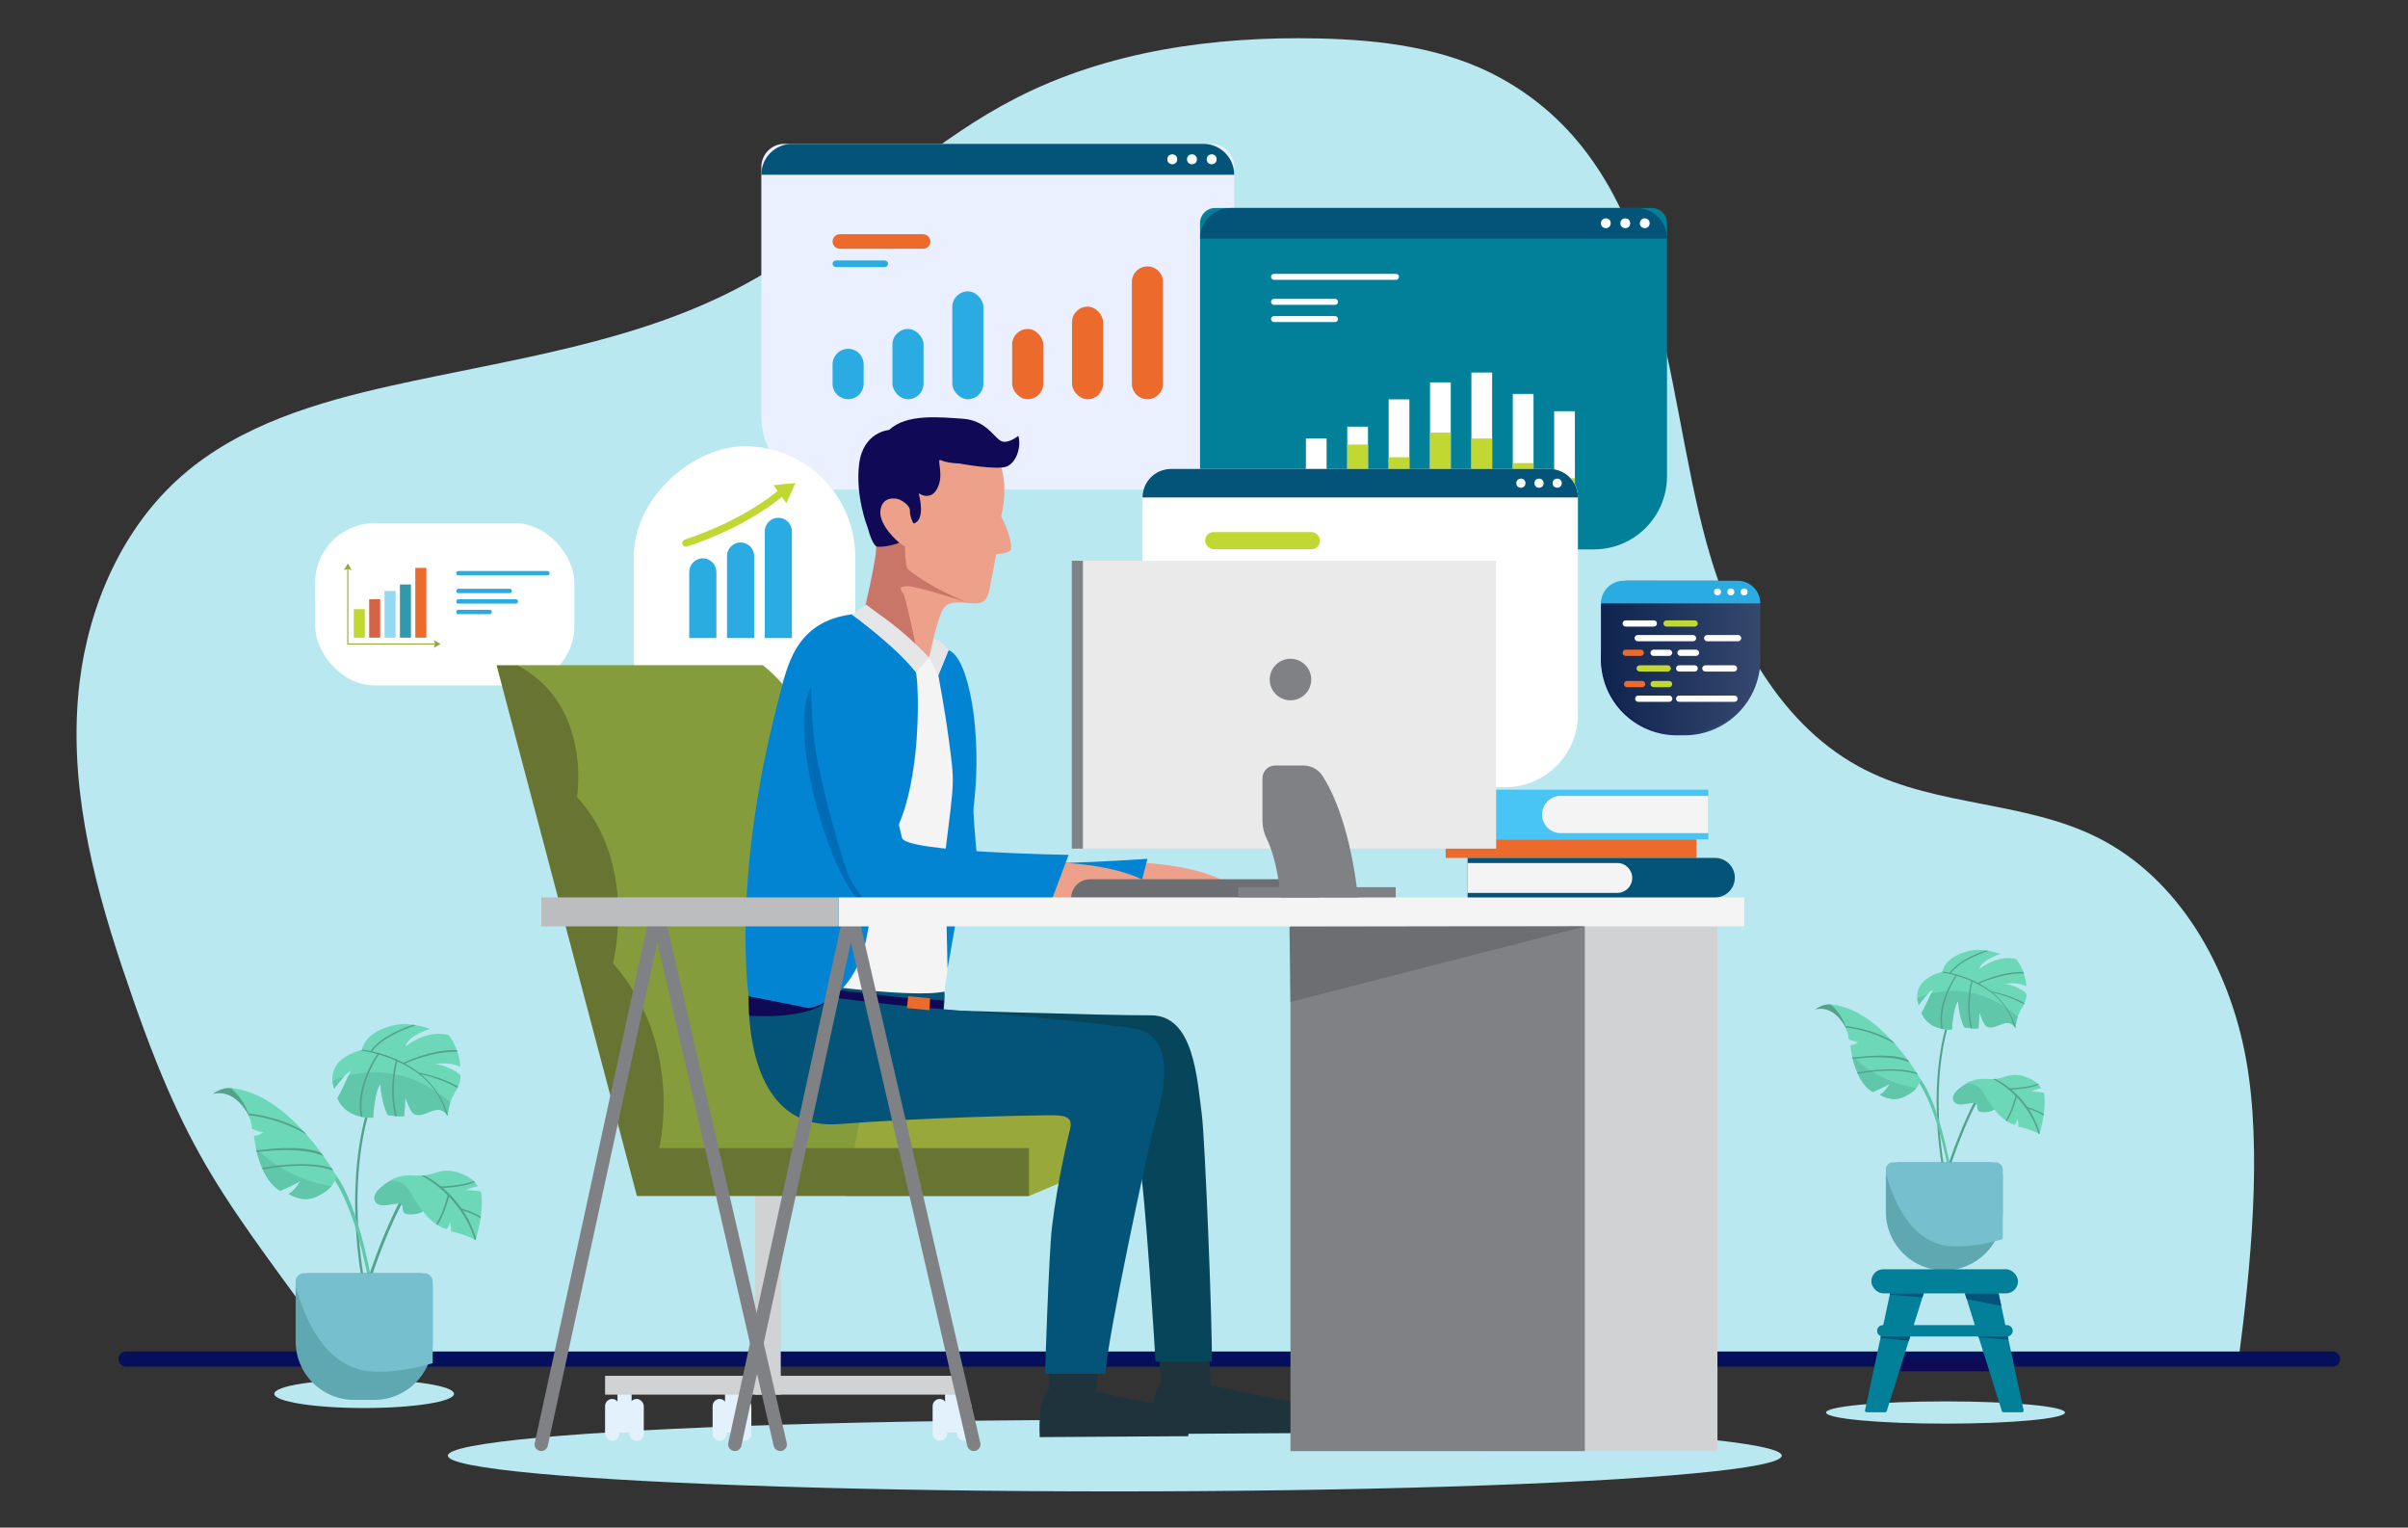 <svg xmlns="http://www.w3.org/2000/svg" xmlns:xlink="http://www.w3.org/1999/xlink" id="Layer_1" data-name="Layer 1" viewBox="0 0 1261.093 799.841"><rect x="0" y="0" width="1261.093" height="799.841" fill="#333333" stroke="none"/><defs><style>      .cls-1 {        fill: none;      }      .cls-2 {        fill: #99a83a;      }      .cls-3 {        fill: #687532;      }      .cls-4 {        fill: #92d9f4;      }      .cls-5 {        fill: #028099;      }      .cls-6 {        fill: #5fa8b2;      }      .cls-7 {        fill: #49c5f5;      }      .cls-8 {        fill: #b7ebff;      }      .cls-9 {        fill: #eaeaea;      }      .cls-10 {        fill: #6cd8b7;      }      .cls-11 {        fill: url(#linear-gradient-2);      }      .cls-12 {        fill: #100a56;      }      .cls-13 {        fill: #52a38a;      }      .cls-14 {        fill: #f4f4f4;      }      .cls-15 {        fill: #035478;      }      .cls-16 {        fill: #6d6e71;      }      .cls-17 {        fill: #1f333d;      }      .cls-18 {        fill: #3299ad;      }      .cls-19 {        fill: #006cb5;      }      .cls-20 {        fill: #ec6b2c;      }      .cls-21 {        fill: url(#linear-gradient);      }      .cls-22 {        fill: #bbbdbf;      }      .cls-23 {        fill: #808184;      }      .cls-24 {        fill: #07455b;      }      .cls-25 {        fill: #849c3c;      }      .cls-26 {        fill: #fff;      }      .cls-27 {        fill: #76bfce;      }      .cls-28 {        fill: #feaf54;      }      .cls-29 {        fill: #0d104f;        opacity: .1;      }      .cls-30 {        fill: #c97567;      }      .cls-31 {        fill: #eda18a;      }      .cls-32 {        fill: #d46445;      }      .cls-33 {        fill: #d0d2d3;      }      .cls-34 {        fill: #2aace2;      }      .cls-35 {        fill: #0284d3;      }      .cls-36 {        fill: #e5e6e7;      }      .cls-37 {        fill: #c1d832;      }      .cls-38 {        fill: #b9e8f1;      }      .cls-39 {        fill: #61c7aa;      }      .cls-40 {        fill: #050f5b;      }      .cls-41 {        clip-path: url(#clippath);      }      .cls-42 {        fill: #eaf0ff;      }      .cls-43 {        fill: #e3f1fc;      }    </style><clipPath id="clippath"><rect class="cls-1" x="40.078" y="20.014" width="1140.425" height="692.384"></rect></clipPath><linearGradient id="linear-gradient" x1="838.429" y1="345.221" x2="921.893" y2="345.221" gradientUnits="userSpaceOnUse"><stop offset="0" stop-color="#0d104f"></stop><stop offset=".72" stop-color="#2b4673"></stop></linearGradient><linearGradient id="linear-gradient-2" x1="838.429" y1="343.856" x2="921.893" y2="343.856" gradientUnits="userSpaceOnUse"><stop offset="0" stop-color="#0d234f"></stop><stop offset="1" stop-color="#36486d"></stop></linearGradient></defs><g class="cls-41"><path class="cls-38" d="M475.184,88.656c18.083-13.742,36.56-26.839,56.728-37.194,48.332-24.82,103.925-32.496,158.246-31.335,32.944.701,66.792,4.81,95.666,20.687,87.134,47.918,84.86,160.111,108.018,243.879,13.29,48.067,38.955,96.457,83.578,118.719,37.542,18.728,82.922,16.221,120.524,34.826,43.432,21.492,69.655,68.533,78.319,116.212,8.665,47.677,2.365,109.901-3.952,157.948H179.266c-63.391-87.895-81.064-103.388-115.375-206.181-15.985-47.893-28.387-98.354-22.185-149.154,4.993-40.9,22.725-81.17,53.821-108.204,30.373-26.406,70.534-38.266,109.821-47.005,62.895-13.989,128.479-22.324,185.071-53.128,30.423-16.563,57.136-39.071,84.765-60.068"></path></g><path class="cls-40" d="M66.021,707.624h1155.591c2.196,0,3.977,1.781,3.977,3.977h0c0,2.196-1.781,3.977-3.977,3.977H66.021c-2.196,0-3.977-1.781-3.977-3.977h0c0-2.196,1.781-3.977,3.977-3.977Z"></path><ellipse class="cls-38" cx="190.719" cy="729.792" rx="47.061" ry="7.432"></ellipse><g><g><path class="cls-13" d="M191.335,680.516c-6.552-32.124-5.895-57.473-4.19-73.081,1.85-16.939,5.309-26.418,5.343-26.512l1.159.429c-.034.093-3.449,9.467-5.28,26.273-1.689,15.511-2.336,40.705,4.179,72.644l-1.21.247Z"></path><g><path class="cls-10" d="M235.014,541.967s-9.967-3.673-22.711,5.923c0,0,.289-4.841,12.794-9.19,0,0-4.882-1.958-12.064-2.492-7.182-.534-21.964,3.961-23.45,13.548,0,0-19.971,3.833-14.594,20.328,0,0,5.428-7.544,8.764-9.595,0,0-4.926,11.084-7.034,14.383,0,0,3.097,10.722,18.684,10.334,0,0,.655-13.769,3.794-17.441,0,0,.56,9.609,3.851,16.032,0,0,5.594,1.108,8.646.555,0,0,.593-8.165.527-9.959,0,0,2.601,7.603,4.371,8.739,1.77,1.137,4.336.717,7.459-.581,3.123-1.298,7.222-3.117,10.375,1.58,0,0,.467-6.766,3.218-10.974,2.751-4.208,3.916-8.774,3.457-10.045-.46-1.272-8.049-5.888-13.28-5.859,0,0,6.914-1.821,13.195,1.322,0,0,.184-8.355-6.001-16.608Z"></path><g><path class="cls-39" d="M182.585,563.075c-1.59,3.483-4.405,9.51-5.867,11.797,0,0,3.097,10.722,18.684,10.334,0,0,.655-13.769,3.794-17.441,0,0,.56,9.609,3.851,16.032,0,0,5.594,1.108,8.646.555,0,0,.593-8.165.527-9.959,0,0,2.601,7.603,4.371,8.739,1.77,1.137,4.336.717,7.459-.581,3.123-1.298,7.222-3.117,10.375,1.58,0,0,.241-3.479,1.391-6.999-20.78-17.931-41.163-17.061-53.232-14.058Z"></path><path class="cls-39" d="M180.131,563.745c-2.514.747-4.549,1.543-6.009,2.183.106,1.288.382,2.67.867,4.157,0,0,2.496-3.467,5.143-6.34Z"></path></g><g><path class="cls-13" d="M234.464,583.696l-.039.435-.96-1.208c-4.387-15.445-15.983-22.818-25.049-27.068-9.846-4.614-19.665-5.875-19.754-5.884l.92-.216.037-.223c.09.009,9.231.993,19.196,5.657,9.206,4.309,21.193,12.817,25.65,28.506Z"></path><path class="cls-13" d="M194.579,550.845l-.711-.296c.199-.339,4.96-8.325,22.484-13.981l1.488.236c-8.97,2.898-15.663,6.861-18.726,9.332-3.313,2.674-4.525,4.689-4.537,4.709Z"></path><path class="cls-13" d="M239.596,550.71c-13.212-.527-28.014,6.377-28.151,6.448l-.357-.626c.139-.072,14.729-7.242,28.188-6.705l.32.884Z"></path><path class="cls-13" d="M239.567,569.65c-8.606-5.105-19.492-7.256-19.603-7.274l-.668-.776c.113.018,11.857,2.132,20.591,7.313l-.32.737Z"></path><path class="cls-13" d="M207.834,584.436l-.87-.077c-3.741-14.627.31-28.978.352-29.12l.785.125c-.041.141-3.962,14.622-.266,29.073Z"></path><path class="cls-13" d="M189.865,584.83l-.929-.181c-3.269-16.283,8.853-32.978,8.975-33.141l.662.369c-.12.161-11.917,16.97-8.708,32.953Z"></path></g></g></g><g><path class="cls-39" d="M196.819,693.446c-2.491-18.248-7.144-44.005-15.16-63.087-4.795-11.414-7.915-14.324-7.953-14.36l1.507-1.434c.628.586,14.324,14.707,23.059,78.682l-1.453.199Z"></path><g><path class="cls-13" d="M131.7,587.214s-6.448-17.659-20.309-14.445c0,0,4.832-3.619,9.382-3.045,9.567,1.207,17.749,19.159,17.749,19.159l-6.822-1.669Z"></path><path class="cls-10" d="M120.772,569.724s9.49,6.715,11.304,21.365c0,0,3.814,1.749,5.787,1.715,0,0-1.712,1.585-4.828,2.012,0,0,1.956,22.005,13.75,28.688,0,0,7.296-3.027,10.455-5.155,0,0-2.742,5.249-6.123,6.717,0,0,6.969,4.806,14.142,1.7,7.173-3.106,10.235-7.112,10.879-11.11,0,0-24.409-43.622-55.367-45.932Z"></path><path class="cls-39" d="M146.786,623.504s7.296-3.027,10.455-5.155c0,0-2.742,5.249-6.123,6.717,0,0,6.969,4.806,14.142,1.7,3.908-1.692,6.588-3.652,8.329-5.732-20.669-3.521-33.281-13.511-39.566-20.06,1.478,7.027,4.976,18.117,12.763,22.53Z"></path><path class="cls-13" d="M160.599,594.16c-.085-.068-11.925-8.046-30.233-10.269l-.338-.962c18.62,2.261,28.574,9.116,28.929,9.401l1.641,1.83Z"></path><path class="cls-13" d="M169.429,605.323c-.083-.051-10.284-5.407-34.882-2.059l-.214-.89c25.051-3.411,33.552,1.081,33.901,1.299l.331.452.344.474.52.724Z"></path><path class="cls-13" d="M174.5,612.916c-.1-.05-10.598-5.039-35.071-.907-.222.037-1.574.304-1.798.342l-.385-.874c25.359-4.422,36.032-.045,36.453.166l.8,1.272Z"></path></g></g><g><path class="cls-13" d="M188.989,687.581l-1.421-.367c9.016-34.91,22.019-58.623,22.15-58.858l1.284.71c-.129.234-13.047,23.796-22.013,58.514Z"></path><g><path class="cls-39" d="M205.903,617.295s-6.072,3.152-8.672,6.695c-2.6,3.543-.812,6.601,2.409,7.085,3.22.485,9.336-1.739,10.574-.527,1.237,1.211-.097,4.649,2.818,5.155,2.915.506,7.33-.123,9.403-2.14,2.073-2.016-2.291-10.945-4.873-13.375-2.582-2.431-8.621-4.024-11.658-2.893Z"></path><path class="cls-10" d="M204.019,618.427s6.421-1.932,10.799,5.711c4.378,7.643,10.23,16.797,19.159,19.492,0,0,1.506-2.071,1.706-3.86,0,0,.785,3.237.4,4.945,0,0,8.447,1.779,12.948,4.629,0,0,4.699-14.031,2.894-25.463,0,0-5.454-1.003-8.133-.623,0,0,4.56-2.129,6.394-2.101,0,0-1.526-3.567-7.149-6.052-5.623-2.485-9.571-2.744-14.362-1.264-4.79,1.48-6.741,1.869-10.93,1.66-4.188-.209-8.974-.369-13.727,2.926Z"></path><g><path class="cls-13" d="M248.616,649.09c-7.406-23.765-27.748-33.448-27.962-33.56l1.458-.107c.216.114,19.714,8.859,27.222,32.952l-.303.968-.416-.254Z"></path><path class="cls-13" d="M229.128,641.397l-.713-.466c3.768-5.749,6.065-15.279,6.086-15.367l.745.741c-.022.09-2.264,9.213-6.118,15.093Z"></path><path class="cls-13" d="M230.552,622.052l-.594-.837c.115-.001,11.508-.109,18.068-2.865l.64.653c-6.71,2.819-17.638,3.046-18.113,3.049Z"></path><path class="cls-13" d="M241.218,633.51l-.58-1.033c.055.01,5.997,1.356,11.153,4.573l-.12.84c-5.027-3.136-10.399-4.37-10.453-4.38Z"></path></g></g></g></g><g><g><g><path class="cls-13" d="M1018.777,620.421c-5.589-27.4-5.028-49.021-3.574-62.335,1.578-14.448,4.528-22.533,4.558-22.613l.988.366c-.029.079-2.942,8.075-4.503,22.41-1.441,13.23-1.992,34.72,3.564,61.962l-1.032.211Z"></path><g><path class="cls-10" d="M1056.033,502.246s-8.501-3.133-19.372,5.052c0,0,.247-4.129,10.912-7.839,0,0-4.164-1.67-10.29-2.125-6.126-.456-18.734,3.378-20.002,11.556,0,0-17.035,3.269-12.448,17.339,0,0,4.63-6.434,7.476-8.184,0,0-4.202,9.454-6,12.268,0,0,2.642,9.145,15.936,8.815,0,0,.559-11.745,3.236-14.876,0,0,.477,8.196,3.285,13.674,0,0,4.771.945,7.375.474,0,0,.506-6.964.45-8.495,0,0,2.219,6.485,3.728,7.454,1.51.97,3.699.611,6.362-.495,2.664-1.107,6.16-2.659,8.85,1.347,0,0,.399-5.771,2.745-9.36,2.346-3.589,3.34-7.483,2.948-8.568-.392-1.085-6.865-5.022-11.327-4.997,0,0,5.897-1.554,11.254,1.128,0,0,.157-7.127-5.119-14.166Z"></path><g><path class="cls-39" d="M1011.314,520.25c-1.356,2.971-3.757,8.111-5.004,10.062,0,0,2.642,9.145,15.936,8.815,0,0,.559-11.745,3.236-14.876,0,0,.477,8.196,3.285,13.674,0,0,4.771.945,7.375.474,0,0,.506-6.964.45-8.495,0,0,2.219,6.485,3.728,7.454,1.51.97,3.699.611,6.362-.495,2.664-1.107,6.16-2.659,8.85,1.347,0,0,.205-2.967,1.186-5.969-17.724-15.294-35.11-14.553-45.404-11.99Z"></path><path class="cls-39" d="M1009.22,520.821c-2.144.637-3.88,1.316-5.126,1.862.09,1.098.326,2.277.739,3.546,0,0,2.129-2.957,4.386-5.407Z"></path></g><g><path class="cls-13" d="M1055.564,537.839l-.033.371-.819-1.03c-3.742-13.174-13.632-19.463-21.366-23.087-8.398-3.936-16.773-5.011-16.849-5.019l.785-.184.032-.19c.077.008,7.874.847,16.373,4.825,7.852,3.676,18.077,10.932,21.878,24.315Z"></path><path class="cls-13" d="M1021.544,509.818l-.606-.252c.17-.289,4.23-7.101,19.178-11.925l1.27.201c-7.651,2.472-13.36,5.852-15.972,7.96-2.826,2.28-3.859,4-3.869,4.017Z"></path><path class="cls-13" d="M1059.942,509.703c-11.269-.449-23.895,5.439-24.012,5.5l-.304-.534c.119-.061,12.563-6.177,24.043-5.719l.273.754Z"></path><path class="cls-13" d="M1059.917,525.858c-7.341-4.355-16.626-6.189-16.721-6.204l-.569-.662c.096.016,10.113,1.819,17.563,6.238l-.273.628Z"></path><path class="cls-13" d="M1032.85,538.47l-.742-.066c-3.191-12.476.265-24.717.3-24.838l.669.106c-.035.12-3.38,12.472-.227,24.798Z"></path><path class="cls-13" d="M1017.523,538.806l-.792-.154c-2.788-13.889,7.551-28.128,7.655-28.268l.565.315c-.102.137-10.165,14.475-7.428,28.107Z"></path></g></g></g><g><path class="cls-39" d="M1023.454,631.45c-2.125-15.564-6.094-37.534-12.931-53.81-4.09-9.736-6.751-12.218-6.783-12.248l1.285-1.223c.536.5,12.218,12.544,19.668,67.112l-1.24.17Z"></path><g><path class="cls-13" d="M967.911,540.84s-5.5-15.062-17.323-12.321c0,0,4.121-3.087,8.002-2.597,8.16,1.029,15.139,16.342,15.139,16.342l-5.819-1.424Z"></path><path class="cls-10" d="M958.591,525.921s8.095,5.727,9.642,18.223c0,0,3.253,1.492,4.936,1.463,0,0-1.46,1.352-4.118,1.716,0,0,1.668,18.769,11.728,24.469,0,0,6.223-2.582,8.918-4.397,0,0-2.339,4.477-5.223,5.729,0,0,5.944,4.099,12.062,1.45,6.118-2.649,8.73-6.066,9.279-9.476,0,0-20.819-37.208-47.225-39.178Z"></path><path class="cls-39" d="M980.779,571.793s6.223-2.582,8.918-4.397c0,0-2.339,4.477-5.223,5.729,0,0,5.944,4.099,12.062,1.45,3.333-1.443,5.619-3.115,7.104-4.889-17.63-3.003-28.387-11.524-33.748-17.11,1.261,5.994,4.244,15.453,10.886,19.217Z"></path><path class="cls-13" d="M992.561,546.764c-.073-.058-10.172-6.863-25.787-8.759l-.288-.82c15.882,1.929,24.372,7.775,24.675,8.019l1.4,1.561Z"></path><path class="cls-13" d="M1000.092,556.285c-.071-.044-8.771-4.612-29.753-1.756l-.183-.759c21.367-2.909,28.619.922,28.916,1.108l.282.386.293.404.444.617Z"></path><path class="cls-13" d="M1004.418,562.762c-.085-.043-9.04-4.298-29.914-.773-.189.032-1.342.259-1.533.292l-.328-.745c21.63-3.772,30.733-.039,31.093.142l.682,1.085Z"></path></g></g><g><path class="cls-13" d="M1016.776,626.447l-1.212-.313c7.69-29.776,18.782-50.002,18.893-50.203l1.095.606c-.11.199-11.128,20.297-18.776,49.91Z"></path><g><path class="cls-39" d="M1031.203,566.497s-5.179,2.689-7.397,5.71c-2.217,3.022-.692,5.63,2.054,6.043,2.747.413,7.963-1.483,9.019-.45,1.055,1.033-.083,3.965,2.404,4.397s6.252-.105,8.02-1.825c1.768-1.72-1.954-9.335-4.157-11.408-2.202-2.073-7.353-3.433-9.944-2.468Z"></path><path class="cls-10" d="M1029.596,567.463s5.477-1.648,9.211,4.871c3.734,6.519,8.726,14.327,16.341,16.625,0,0,1.285-1.767,1.455-3.292,0,0,.67,2.761.341,4.218,0,0,7.204,1.518,11.044,3.948,0,0,4.008-11.968,2.468-21.719,0,0-4.652-.855-6.937-.531,0,0,3.89-1.816,5.454-1.792,0,0-1.301-3.043-6.098-5.162-4.796-2.12-8.164-2.34-12.25-1.078-4.086,1.262-5.75,1.594-9.323,1.416s-7.655-.315-11.708,2.496Z"></path><g><path class="cls-13" d="M1067.635,593.616c-6.317-20.27-23.668-28.529-23.85-28.625l1.244-.091c.184.097,16.815,7.557,23.219,28.107l-.258.826-.355-.216Z"></path><path class="cls-13" d="M1051.012,587.055l-.608-.398c3.214-4.903,5.173-13.032,5.191-13.107l.635.632c-.019.077-1.931,7.858-5.218,12.873Z"></path><path class="cls-13" d="M1052.228,570.554l-.507-.714c.098,0,9.816-.093,15.411-2.444l.546.557c-5.723,2.405-15.044,2.598-15.45,2.601Z"></path><path class="cls-13" d="M1061.325,580.327l-.495-.881c.047.009,5.115,1.157,9.513,3.901l-.103.716c-4.288-2.675-8.87-3.727-8.916-3.736Z"></path></g></g></g></g><g><path class="cls-6" d="M1018.252,608.569h0c16.894,0,30.61,13.716,30.61,30.61v19.019c0,3.845-3.122,6.967-6.967,6.967h-47.287c-3.845,0-6.967-3.122-6.967-6.967v-19.019c0-16.894,13.716-30.61,30.61-30.61Z" transform="translate(2036.503 1273.734) rotate(180)"></path><path class="cls-27" d="M991.37,608.569h53.763c2.059,0,3.729,1.67,3.729,3.729v35.568c0,.297-.008.593-.022.887-6.322,1.926-15.04,3.836-24.762,3.836-16.67,0-29.194-12.573-36.436-38.055v-2.236c0-2.059,1.669-3.729,3.729-3.729Z"></path></g></g><g><ellipse class="cls-38" cx="1018.888" cy="739.571" rx="62.562" ry="5.826"></ellipse><g><rect class="cls-12" x="990.419" y="711.786" width="55.387" height="6.216" transform="translate(2036.225 1429.788) rotate(180)"></rect><g><g><path class="cls-5" d="M1028.457,675.325l19.947,63.518c.11.351.436.59.804.59h9.75c.536,0,.936-.495.824-1.019l-13.512-63.089h-17.813Z"></path><polygon class="cls-15" points="1029.04 677.181 1046.667 677.181 1048.071 683.733 1030 680.239 1029.04 677.181"></polygon></g><g><path class="cls-5" d="M1008.046,675.325l-19.947,63.518c-.11.351-.436.59-.804.59h-9.75c-.536,0-.936-.495-.824-1.019l13.512-63.089h17.813Z"></path><polygon class="cls-15" points="1006.812 679.257 989.69 677.86 989.836 677.181 1007.464 677.181 1006.812 679.257"></polygon></g><rect class="cls-5" x="980.028" y="664.563" width="76.818" height="12.617" rx="6.309" ry="6.309" transform="translate(2036.874 1341.744) rotate(-180)"></rect></g><g><path class="cls-5" d="M986.027,699.756h65.067c1.64,0,2.969-1.329,2.969-2.969h0c0-1.64-1.329-2.969-2.969-2.969h-65.067c-1.64,0-2.969,1.329-2.969,2.969h0c0,1.64,1.329,2.969,2.969,2.969Z"></path><polygon class="cls-15" points="1036.129 699.756 1051.502 699.756 1051.846 701.362 1036.307 700.324 1036.129 699.756"></polygon><polygon class="cls-15" points="1000.374 699.756 999.668 702.003 984.829 700.559 985.001 699.756 1000.374 699.756"></polygon></g></g></g><g><g><g><g><path class="cls-42" d="M410.818,75.314h223.449c6.679,0,12.101,5.422,12.101,12.101v130.656c0,21.114-17.142,38.256-38.256,38.256h-171.139c-21.114,0-38.256-17.142-38.256-38.256V87.415c0-6.679,5.422-12.101,12.101-12.101Z"></path><g><path class="cls-15" d="M414.902,75.314h215.281c8.933,0,16.185,7.252,16.185,16.185h-247.651c0-8.933,7.252-16.185,16.185-16.185Z"></path><g><circle class="cls-26" cx="613.929" cy="83.407" r="2.595"></circle><circle class="cls-26" cx="624.249" cy="83.407" r="2.595"></circle><circle class="cls-26" cx="634.569" cy="83.407" r="2.595"></circle></g></g></g><g><g><path class="cls-34" d="M444.17,209.021h0c-4.497,0-8.143-3.646-8.143-8.143v-10.097c0-4.497,3.646-8.143,8.143-8.143h0c4.497,0,8.143,3.646,8.143,8.143v10.097c0,4.497-3.646,8.143-8.143,8.143Z"></path><rect class="cls-34" x="467.376" y="172.243" width="16.285" height="36.778" rx="8.143" ry="8.143"></rect><rect class="cls-20" x="530.074" y="172.243" width="16.285" height="36.778" rx="8.143" ry="8.143"></rect><rect class="cls-20" x="561.423" y="160.55" width="16.285" height="48.471" rx="8.143" ry="8.143"></rect><path class="cls-20" d="M600.915,209.021h0c-4.497,0-8.143-3.646-8.143-8.143v-53.25c0-4.497,3.646-8.143,8.143-8.143h0c4.497,0,8.143,3.646,8.143,8.143v53.25c0,4.497-3.646,8.143-8.143,8.143Z"></path><rect class="cls-34" x="498.725" y="152.556" width="16.285" height="56.466" rx="8.143" ry="8.143"></rect></g><g><path class="cls-20" d="M483.408,130.262h-43.56c-2.11,0-3.821-1.711-3.821-3.821h0c0-2.11,1.711-3.821,3.821-3.821h43.56c2.11,0,3.821,1.711,3.821,3.821h0c0,2.11-1.711,3.821-3.821,3.821Z"></path><path class="cls-34" d="M463.348,139.815h-25.601c-.95,0-1.719-.77-1.719-1.719h0c0-.95.77-1.719,1.719-1.719h25.601c.95,0,1.719.77,1.719,1.719h0c0,.95-.77,1.719-1.719,1.719Z"></path></g></g></g><g><g><path class="cls-5" d="M636.33,108.905h228.842c4.334,0,7.852,3.518,7.852,7.852v132.635c0,21.114-17.142,38.256-38.256,38.256h-168.033c-21.114,0-38.256-17.142-38.256-38.256V116.757c0-4.334,3.518-7.852,7.852-7.852Z"></path><g><path class="cls-15" d="M644.46,108.905h212.581c8.821,0,15.982,7.161,15.982,15.982h-244.546c0-8.821,7.161-15.982,15.982-15.982Z"></path><g><circle class="cls-26" cx="840.992" cy="116.896" r="2.563" transform="translate(590.893 928.304) rotate(-80.783)"></circle><circle class="cls-26" cx="851.182" cy="116.896" r="2.563"></circle><circle class="cls-26" cx="861.372" cy="116.896" r="2.563" transform="translate(549.7 928.368) rotate(-76.717)"></circle></g></g></g><g><g><path class="cls-26" d="M731.103,146.52h-63.895c-.868,0-1.571-.703-1.571-1.571s.703-1.571,1.571-1.571h63.895c.868,0,1.571.703,1.571,1.571s-.703,1.571-1.571,1.571Z"></path><path class="cls-26" d="M699.156,159.606h-31.948c-.868,0-1.571-.703-1.571-1.571s.703-1.571,1.571-1.571h31.948c.868,0,1.571.703,1.571,1.571s-.703,1.571-1.571,1.571Z"></path><path class="cls-26" d="M699.156,168.622h-31.948c-.868,0-1.571-.703-1.571-1.571s.703-1.571,1.571-1.571h31.948c.868,0,1.571.703,1.571,1.571s-.703,1.571-1.571,1.571Z"></path></g><g><g><rect class="cls-26" x="813.932" y="215.302" width="10.857" height="48.376"></rect><rect class="cls-37" x="813.932" y="250.362" width="10.857" height="13.315"></rect></g><g><rect class="cls-26" x="792.261" y="206.249" width="10.857" height="57.428"></rect><rect class="cls-37" x="792.261" y="242.467" width="10.857" height="21.211"></rect></g><g><rect class="cls-26" x="770.589" y="195.049" width="10.857" height="68.628"></rect><rect class="cls-37" x="770.589" y="229.601" width="10.857" height="34.076"></rect></g><g><rect class="cls-26" x="748.917" y="200.187" width="10.857" height="63.49"></rect><rect class="cls-37" x="748.917" y="226.501" width="10.857" height="37.176"></rect></g><g><rect class="cls-26" x="727.245" y="209.102" width="10.857" height="54.576"></rect><rect class="cls-37" x="727.245" y="239.38" width="10.857" height="24.297"></rect></g><g><rect class="cls-26" x="705.574" y="223.401" width="10.857" height="40.276"></rect><rect class="cls-37" x="705.574" y="232.752" width="10.857" height="30.925"></rect></g><g><rect class="cls-26" x="683.902" y="229.601" width="10.857" height="34.076"></rect><rect class="cls-8" x="683.902" y="247.95" width="10.857" height="15.727"></rect></g></g></g></g><g><g><path class="cls-26" d="M613.105,245.541h198.532c8.136,0,14.741,6.605,14.741,14.741v113.662c0,21.114-17.142,38.256-38.256,38.256h-151.501c-21.114,0-38.256-17.142-38.256-38.256v-113.662c0-8.136,6.605-14.741,14.741-14.741Z"></path><g><path class="cls-15" d="M613.265,245.541h198.21c8.225,0,14.902,6.677,14.902,14.902h-228.014c0-8.225,6.677-14.902,14.902-14.902Z"></path><g><circle class="cls-26" cx="796.511" cy="252.992" r="2.39"></circle><circle class="cls-26" cx="806.012" cy="252.992" r="2.39"></circle><circle class="cls-26" cx="815.513" cy="252.992" r="2.39"></circle></g></g></g><g><rect class="cls-37" x="631.13" y="278.584" width="60.179" height="8.982" rx="4.491" ry="4.491"></rect><rect class="cls-34" x="631.13" y="294.752" width="34.132" height="4.042" rx="2.021" ry="2.021"></rect></g><g><g><path class="cls-35" d="M733.146,377.631v8.064c25.113,0,45.471-20.358,45.471-45.471h-8.064c0,20.66-16.748,37.408-37.408,37.408Z"></path><path class="cls-34" d="M733.146,294.752v8.064c20.66,0,37.408,16.748,37.408,37.408h8.064c0-25.113-20.358-45.471-45.471-45.471Z"></path><path class="cls-39" d="M733.146,385.694h0v-8.064h0c-20.66,0-37.408-16.748-37.408-37.408h-8.064c0,25.113,20.358,45.471,45.471,45.471Z"></path><path class="cls-28" d="M733.146,302.815h0v-8.064h0c-25.113,0-45.471,20.358-45.471,45.471h8.064c0-20.66,16.748-37.408,37.408-37.408Z"></path></g><path class="cls-34" d="M721.279,332.082c0-1.587.506-2.895,1.517-3.925,1.011-1.03,2.311-1.545,3.898-1.545,1.611,0,2.917.518,3.916,1.554.999,1.036,1.499,2.378,1.499,4.025v1.29c0,1.599-.506,2.905-1.518,3.916-1.011,1.012-2.299,1.517-3.862,1.517-1.575,0-2.877-.506-3.907-1.517-1.03-1.011-1.545-2.359-1.545-4.043v-1.272ZM723.787,333.473c0,.947.266,1.727.8,2.341.533.613,1.248.92,2.144.92.86,0,1.554-.297,2.081-.892.527-.595.79-1.408.79-2.441v-1.33c0-.947-.261-1.73-.781-2.349-.521-.619-1.23-.929-2.126-.929s-1.606.31-2.126.929c-.521.619-.781,1.427-.781,2.422v1.33ZM727.494,351.454l-1.908-1.199,12.921-20.68,1.908,1.199-12.921,20.68ZM734.164,346.965c0-1.587.506-2.892,1.517-3.916,1.011-1.024,2.311-1.536,3.898-1.536s2.889.509,3.907,1.527,1.527,2.369,1.527,4.052v1.29c0,1.587-.506,2.893-1.517,3.916-1.012,1.024-2.305,1.536-3.88,1.536s-2.878-.506-3.907-1.517c-1.03-1.011-1.545-2.359-1.545-4.043v-1.308ZM736.672,348.375c0,.959.266,1.745.8,2.359.533.613,1.248.92,2.144.92.873,0,1.569-.3,2.09-.901.521-.601.781-1.417.781-2.45v-1.348c0-.959-.263-1.742-.79-2.349-.527-.607-1.233-.911-2.117-.911-.86,0-1.56.301-2.099.901-.539.601-.809,1.412-.809,2.432v1.348Z"></path></g></g><g><rect class="cls-26" x="306.098" y="259.501" width="167.664" height="115.972" rx="57.982" ry="57.982" transform="translate(707.418 -72.443) rotate(90)"></rect><path class="cls-42" d="M331.944,354.666h115.972c0,25.749-20.905,46.653-46.653,46.653h-22.665c-25.749,0-46.653-20.905-46.653-46.653h0Z"></path><g><path class="cls-26" d="M405.459,369.257h-56.4c-.766,0-1.387-.621-1.387-1.387s.621-1.387,1.387-1.387h56.4c.766,0,1.387.621,1.387,1.387s-.621,1.387-1.387,1.387Z"></path><path class="cls-26" d="M377.259,385.397h-28.2c-.766,0-1.387-.621-1.387-1.387s.621-1.387,1.387-1.387h28.2c.766,0,1.387.621,1.387,1.387s-.621,1.387-1.387,1.387Z"></path><path class="cls-26" d="M377.259,377.992h-28.2c-.766,0-1.387-.621-1.387-1.387s.621-1.387,1.387-1.387h28.2c.766,0,1.387.621,1.387,1.387s-.621,1.387-1.387,1.387Z"></path></g><g><g><path class="cls-34" d="M368.068,292.331h0c3.923,0,7.108,3.185,7.108,7.108v34.62h-14.215v-34.62c0-3.923,3.185-7.108,7.108-7.108Z"></path><path class="cls-34" d="M387.845,284.016h0c3.923,0,7.107,3.185,7.107,7.107v42.935h-14.215v-42.935c0-3.923,3.185-7.108,7.108-7.108Z"></path><path class="cls-34" d="M407.623,271.097h0c3.923,0,7.108,3.185,7.108,7.108v55.854h-14.215v-55.854c0-3.923,3.185-7.108,7.108-7.108Z"></path></g><g><path class="cls-37" d="M357.354,284.852h0c-.285-.993.264-2.03,1.247-2.347,6.735-2.17,31.365-10.813,50.02-26.549l2.461,2.917c-19.409,16.371-44.299,25.045-51.316,27.274-1.027.326-2.115-.26-2.413-1.296Z"></path><polygon class="cls-37" points="416.577 252.885 414.2 258.16 411.823 263.435 408.443 258.738 405.064 254.042 410.821 253.464 416.577 252.885"></polygon></g></g></g><g><g><path class="cls-21" d="M878.205,305.444h3.911c21.953,0,39.777,17.823,39.777,39.777h0c0,21.953-17.823,39.777-39.777,39.777h-3.911c-21.953,0-39.776-17.823-39.776-39.776h0c0-21.953,17.823-39.777,39.777-39.777Z"></path><path class="cls-11" d="M852.028,304.08h56.267c7.505,0,13.599,6.093,13.599,13.599v26.178c0,21.953-17.823,39.777-39.777,39.777h-3.911c-21.953,0-39.777-17.823-39.777-39.777v-26.178c0-7.505,6.093-13.599,13.599-13.599Z"></path></g><g><path class="cls-34" d="M850.296,304.08h59.73c6.549,0,11.867,5.317,11.867,11.867h-83.464c0-6.549,5.317-11.867,11.867-11.867Z"></path><g><circle class="cls-29" cx="899.639" cy="310.1" r="1.831"></circle><circle class="cls-29" cx="906.631" cy="310.1" r="1.831"></circle><circle class="cls-29" cx="913.54" cy="310.1" r="1.831"></circle><circle class="cls-26" cx="899.487" cy="309.926" r="1.831"></circle><circle class="cls-26" cx="906.479" cy="309.926" r="1.831"></circle><circle class="cls-26" cx="913.387" cy="309.926" r="1.831"></circle></g></g><g><path class="cls-26" d="M866.126,328.083h-14.724c-.904,0-1.636-.732-1.636-1.636h0c0-.904.732-1.636,1.636-1.636h14.724c.904,0,1.636.732,1.636,1.636h0c0,.904-.732,1.636-1.636,1.636Z"></path><path class="cls-37" d="M873.425,351.616h-14.724c-.904,0-1.636-.732-1.636-1.636h0c0-.904.732-1.636,1.636-1.636h14.724c.904,0,1.636.732,1.636,1.636h0c0,.904-.732,1.636-1.636,1.636Z"></path><path class="cls-37" d="M887.52,328.083h-14.724c-.904,0-1.636-.732-1.636-1.636h0c0-.904.732-1.636,1.636-1.636h14.724c.904,0,1.636.732,1.636,1.636h0c0,.904-.732,1.636-1.636,1.636Z"></path><path class="cls-20" d="M859.296,343.436h-7.894c-.904,0-1.636-.732-1.636-1.636h0c0-.904.732-1.636,1.636-1.636h7.894c.904,0,1.636.732,1.636,1.636h0c0,.904-.732,1.636-1.636,1.636Z"></path><path class="cls-20" d="M860.005,359.797h-7.894c-.904,0-1.636-.732-1.636-1.636h0c0-.904.732-1.636,1.636-1.636h7.894c.904,0,1.636.732,1.636,1.636h0c0,.904-.732,1.636-1.636,1.636Z"></path><path class="cls-26" d="M874.118,343.436h-8.118c-.904,0-1.636-.732-1.636-1.636h0c0-.904.732-1.636,1.636-1.636h8.118c.904,0,1.636.732,1.636,1.636h0c0,.904-.732,1.636-1.636,1.636Z"></path><path class="cls-37" d="M874.118,359.797h-8.118c-.904,0-1.636-.732-1.636-1.636h0c0-.904.732-1.636,1.636-1.636h8.118c.904,0,1.636.732,1.636,1.636h0c0,.904-.732,1.636-1.636,1.636Z"></path><path class="cls-26" d="M887.52,351.616h-8.118c-.904,0-1.636-.732-1.636-1.636h0c0-.904.732-1.636,1.636-1.636h8.118c.904,0,1.636.732,1.636,1.636h0c0,.904-.732,1.636-1.636,1.636Z"></path><path class="cls-26" d="M908.11,351.616h-14.99c-.904,0-1.636-.732-1.636-1.636h0c0-.904.732-1.636,1.636-1.636h14.99c.904,0,1.636.732,1.636,1.636h0c0,.904-.732,1.636-1.636,1.636Z"></path><path class="cls-26" d="M888.213,343.436h-8.118c-.904,0-1.636-.732-1.636-1.636h0c0-.904.732-1.636,1.636-1.636h8.118c.904,0,1.636.732,1.636,1.636h0c0,.904-.732,1.636-1.636,1.636Z"></path><path class="cls-26" d="M886.665,335.759h-28.971c-.904,0-1.636-.732-1.636-1.636h0c0-.904.732-1.636,1.636-1.636h28.971c.904,0,1.636.732,1.636,1.636h0c0,.904-.732,1.636-1.636,1.636Z"></path><path class="cls-26" d="M908.373,367.473h-28.971c-.904,0-1.636-.732-1.636-1.636h0c0-.904.732-1.636,1.636-1.636h28.971c.904,0,1.636.732,1.636,1.636h0c0,.904-.732,1.636-1.636,1.636Z"></path><path class="cls-26" d="M910.276,335.759h-16.212c-.904,0-1.636-.732-1.636-1.636h0c0-.904.732-1.636,1.636-1.636h16.212c.904,0,1.636.732,1.636,1.636h0c0,.904-.732,1.636-1.636,1.636Z"></path><path class="cls-26" d="M874.169,367.473h-16.212c-.904,0-1.636-.732-1.636-1.636h0c0-.904.732-1.636,1.636-1.636h16.212c.904,0,1.636.732,1.636,1.636h0c0,.904-.732,1.636-1.636,1.636Z"></path></g></g></g><g><rect class="cls-26" x="165.053" y="273.948" width="135.738" height="84.94" rx="31.101" ry="31.101"></rect><g><g><rect class="cls-37" x="185.274" y="318.953" width="5.79" height="14.915"></rect><rect class="cls-32" x="193.33" y="313.767" width="5.79" height="20.102"></rect><rect class="cls-4" x="201.386" y="309.415" width="5.79" height="24.454"></rect><rect class="cls-18" x="209.441" y="306.028" width="5.79" height="27.841"></rect><rect class="cls-20" x="217.497" y="297.334" width="5.79" height="36.535"></rect></g><g><polygon class="cls-2" points="228.504 337.473 181.864 337.473 181.864 297.334 182.436 297.334 182.436 336.902 228.504 336.902 228.504 337.473"></polygon><polygon class="cls-2" points="182.15 294.986 183.175 296.761 184.2 298.536 182.15 297.931 180.1 298.536 181.125 296.761 182.15 294.986"></polygon><polygon class="cls-2" points="230.788 337.187 229.013 338.212 227.238 339.237 227.843 337.187 227.238 335.138 229.013 336.163 230.788 337.187"></polygon></g></g><g><path class="cls-34" d="M286.687,301.258h-46.622c-.633,0-1.146-.513-1.146-1.146s.513-1.146,1.146-1.146h46.622c.633,0,1.146.513,1.146,1.146s-.513,1.146-1.146,1.146Z"></path><path class="cls-34" d="M266.95,310.561h-26.886c-.633,0-1.146-.513-1.146-1.146s.513-1.146,1.146-1.146h26.886c.633,0,1.146.513,1.146,1.146s-.513,1.146-1.146,1.146Z"></path><path class="cls-34" d="M270.177,316.059h-30.113c-.633,0-1.146-.513-1.146-1.146s.513-1.146,1.146-1.146h30.113c.633,0,1.146.513,1.146,1.146s-.513,1.146-1.146,1.146Z"></path><path class="cls-34" d="M256.437,321.558h-16.373c-.633,0-1.146-.513-1.146-1.146s.513-1.146,1.146-1.146h16.373c.633,0,1.146.513,1.146,1.146s-.513,1.146-1.146,1.146Z"></path></g></g></g><g><ellipse class="cls-38" cx="583.832" cy="762.159" rx="349.291" ry="18.716"></ellipse><g><g><g><g><rect class="cls-43" x="329.653" y="732.46" width="7.509" height="21.965" rx="3.754" ry="3.754" transform="translate(666.814 1486.886) rotate(-180)"></rect><rect class="cls-43" x="316.877" y="732.46" width="7.509" height="21.965" rx="3.754" ry="3.754" transform="translate(641.263 1486.886) rotate(-180)"></rect><rect class="cls-43" x="323.377" y="728.986" width="7.396" height="21.069" transform="translate(654.15 1479.041) rotate(180)"></rect></g><g><rect class="cls-43" x="385.978" y="732.46" width="7.509" height="21.965" rx="3.754" ry="3.754" transform="translate(779.464 1486.886) rotate(-180)"></rect><rect class="cls-43" x="373.202" y="732.46" width="7.509" height="21.965" rx="3.754" ry="3.754" transform="translate(753.912 1486.886) rotate(-180)"></rect><rect class="cls-43" x="379.702" y="728.986" width="7.396" height="21.069" transform="translate(766.8 1479.041) rotate(180)"></rect></g><g><rect class="cls-43" x="501.206" y="732.46" width="7.509" height="21.965" rx="3.754" ry="3.754" transform="translate(1009.92 1486.886) rotate(180)"></rect><rect class="cls-43" x="488.43" y="732.46" width="7.509" height="21.965" rx="3.754" ry="3.754" transform="translate(984.369 1486.886) rotate(180)"></rect><rect class="cls-43" x="494.93" y="728.986" width="7.396" height="21.069" transform="translate(997.257 1479.041) rotate(180)"></rect></g><path class="cls-25" d="M270.817,348.294h128.653s34.517,25.103,27.344,66.344c0,0,38.551,52.896,24.207,91.447,0,0,37.655,55.585,19.724,95.033-17.931,39.448,0,0,0,0l-.897,17.532-131.791-4.084-67.24-266.272"></path><rect class="cls-33" x="395.436" y="618.65" width="13.448" height="111.569" transform="translate(804.321 1348.869) rotate(180)"></rect><rect class="cls-33" x="316.877" y="720.357" width="187.04" height="9.862" transform="translate(820.795 1450.576) rotate(180)"></rect><polygon class="cls-2" points="591.33 604.031 538.882 626.221 442.953 626.221 451.022 581.842 591.33 581.842 591.33 604.031"></polygon><path class="cls-3" d="M345.23,601.118s13.448-53.792-24.207-96.826c0,0,13.448-51.999-18.827-86.964,0,0,8.069-48.413-31.379-69.033h-10.758l73.516,277.927h205.307v-25.103h-193.652Z"></path></g><g><path class="cls-31" d="M599.233,451.827s34.397,1.34,47.707,13.721c13.31,12.381-7.119,9.586-7.119,9.586,0,0-21.358-5.597-27.239-5.58,0,0,7.238.601,7.488,3.869.25,3.268-17.393,1.72-17.393,1.72l-10.658-4.074,7.214-19.243Z"></path><g><polygon class="cls-17" points="606.606 705.467 608.505 728.07 634.253 728.63 632.953 703.746 606.606 705.467"></polygon><path class="cls-17" d="M608.6,723.731s3.446,5.004,26.053,1.729c0,0,36.145,7.729,42.207,8.44,6.063.711,8.918,2.51,9.698,6.579.78,4.069-.214,9.836-.214,9.836l-82.964.51s-1.547-22.031,5.221-27.093Z"></path></g><g><polygon class="cls-17" points="549.749 711.891 549.331 731.133 573.45 731.658 576.072 710.837 549.749 711.891"></polygon><path class="cls-17" d="M549.419,727.068s3.228,4.688,24.405,1.62c0,0,33.86,7.24,39.539,7.906,5.679.666,8.354,2.351,9.085,6.163.73,3.812-.2,9.214-.2,9.214l-77.719.478s-1.449-20.638,4.89-25.38Z"></path></g><path class="cls-24" d="M483.109,518.802s.578,3.812-.012,9.764c0,0,94.689,3.157,119.557,3.043,22.482-.103,24.217,32.555,26.757,52.008,1.652,12.654,5.553,109.922,5.242,129.33h-29.492s-5.487-92.212-8.625-105.479c-4.115-17.399-11.48-30.163-13.103-37.219-1.008-4.379-2.748-4.758-19.857-.557-17.109,4.201-71.392,10.91-110.779,15.309-39.388,4.399-36.779-68.503-36.779-68.503l67.091,2.304Z"></path><path class="cls-15" d="M494.581,519.157s.434,3.335-.413,9.256c0,0,74.69,6.218,99.259,10.056,24.569,3.839,14.972,36.854,11.517,49.139-3.455,12.285-24.912,112.322-26.064,131.698h-31.595s2.02-63.181,3.636-76.718c2.914-24.407,8.373-47.007,9.471-51.364,1.815-7.196-3.638-7.394-12.386-7.286-11.649.144-61.917,1.082-108.649,4.61-53.544,4.043-47.036-73.27-47.036-73.27l102.259,3.878Z"></path><path class="cls-12" d="M433.753,523.702s-16.141,3.02-41.672-2.112l.28,10.245s30.765,2.478,41.393-8.133Z"></path><path class="cls-35" d="M506.515,369.098s3.735,71.935,5.256,79.381c1.521,7.446,89.152,1.18,89.152,1.18l-5.365,21.048s-87.752,16.302-102.476,1.07c-14.724-15.232-19.001-68.532-19.001-68.532,0,0-12.316-26.255,8.25-39.662,20.566-13.408,24.184,5.516,24.184,5.516Z"></path><g><path class="cls-12" d="M474.826,522.516s-40.486-4.186-63.51-8.304c0,0-1.306,1.551-.344,4.655,0,0,48.915,7.18,83.197,9.546l.039-4.624-19.382-1.273Z"></path><polygon class="cls-20" points="487.106 522.66 475.615 521.644 474.982 527.802 486.764 528.935 487.106 522.66"></polygon></g><path class="cls-14" d="M453.036,320.685s-29.104,8.111-34.418,21.139c-5.314,13.028-8.941,122.495-11.02,171.112,0,0,69.212,10.354,86.982,6.221,0,0,9.64-67.239,11.841-95.283,2.2-28.043,5.308-74.658-20.045-89.224-16.002-9.194-33.341-13.965-33.341-13.965Z"></path><path class="cls-35" d="M496.759,340.398l-5.355,13.152s3.31,17.28,5.447,33.335c3.182,23.902,3.016,20.357-1.918,60.389l1.295,59.904s10.73-58.686,13.944-87.054c4.121-36.371-2.681-75.799-13.414-79.725Z"></path><path class="cls-35" d="M446.102,321.659s32.168,23.823,33.614,30.403c1.446,6.58,2.748,48.317-7.485,75.795s-11.786,25.909-18.029,61.204c-6.243,35.295-30.461,38.792-30.461,38.792l-31.661-6.262s-9.072-60.718,15.518-154.829c4.481-17.15,8.383-41.233,38.503-45.102Z"></path><path class="cls-36" d="M486.578,344.376l4.826,9.173,5.355-13.152s-2.95-4.882-7.944-5.929l-2.237,9.908Z"></path><g><path class="cls-31" d="M522.79,240.06s6.06,11.978,1.522,30.284c0,0,5.619,10.208,5.18,17.071-.144,2.25-7.827,2.814-7.827,2.814,0,0-2.17,12.188-3.173,16.991-1.003,4.802-1.777,8.75-7.857,8.709-6.08-.041-13.339-2.192-16.614,2.813-3.275,5.004-7.443,25.636-7.443,25.636,0,0-12.342-11.019-17.775-14.095-11.076-6.272-3.649-4.675-16.697-8.275,0,0,10.376-30.363,4.936-45.832-5.441-15.469-5.128-36.653,9.251-44.075,14.379-7.422,49.676-10.378,56.497,7.96Z"></path><path class="cls-30" d="M470.954,284.19s2.151,1.702,3.005,1.93c0,0,.094,9.391,1.184,11.373,1.09,1.982,15.668,11.864,31.695,18.018,0,0-25.878-8.434-31.255-8.605-5.377-.17-3.963,2.18-2.667,3.653,1.296,1.473,6.556,26.616,6.556,26.616,0,0-11.84-7.919-27.366-15.17,0,0,7.032-29.708,7.173-37.346.141-7.638,11.675-.47,11.675-.47Z"></path><path class="cls-12" d="M533.281,228.211s-5.958,4.97-9.668,2.322c-3.71-2.647-7.906-10.563-19.671-11.316-11.765-.753-29.192-2.737-38.261,5.894,0,0-13.612.867-15.736,17.764-2.124,16.897,4.4,33.217,4.4,33.217h0c1.143,4.25,3.19,10.035,5.181,10.148,5.725.325,11.428-2.049,11.428-2.049,0,0-10.73-8.855-9.875-16.795.856-7.94,8.416-6.587,10.103-5.784,1.687.803,5.535,3.135,5.358,5.904-.177,2.769,1.824,6.551,1.824,6.551,0,0,6.633-.445,2.75-15.814,0,0,7.179,5.153,10.534-4.366,2.336-6.629-1.25-14.03,1.004-12.971,2.46,1.156,5.972,1.597,9.788,1.774h0s19.587,3.619,24.757,1.585c5.17-2.034,7.834-10.573,6.084-16.063Z"></path></g><path class="cls-36" d="M446.102,321.659s22.482,16.373,33.614,30.403l6.862-7.685s-10.752-12.114-26.123-22.718l-6.797-5.074-7.557,5.074Z"></path><g><path class="cls-35" d="M445.044,459.757c3.713,7.426,12.77,12.16,12.794,12.188,38.921,5.745,91.063,4.326,91.063,4.326l10.751-28.676s-85.18-1.289-87.257-8.85c-2.077-7.562-16.114-74.611-16.114-74.611,0,0-5.286-26.298-27.739-9.06-1.425,1.094-2.6,2.575-3.592,4.325-.011.578-.284,16.131,2.194,33.21,2.525,17.405,14.183,59.713,17.901,67.149Z"></path><path class="cls-19" d="M449.501,470.766c2.081,1.884,4.944,4.247,8.337,6.924-.024-.028-9.081-10.506-12.794-17.932-3.718-7.436-15.376-49.744-17.901-67.149-2.478-17.079-2.205-32.631-2.194-33.21-12.996,22.92,9.496,97.737,24.552,111.367Z"></path></g><path class="cls-31" d="M558.065,451.827s34.397,1.34,47.707,13.721c13.31,12.381-7.119,9.586-7.119,9.586,0,0-21.358-5.597-27.239-5.58,0,0,7.238.601,7.488,3.869.25,3.268-17.393,1.72-17.393,1.72l-10.658-4.074,7.214-19.243Z"></path></g></g><g><path class="cls-16" d="M560.971,460.359h129.982c0,5.447-4.423,9.87-9.87,9.87h-110.242c-5.447,0-9.87-4.423-9.87-9.87h0Z" transform="translate(1251.923 930.587) rotate(180)"></path><g><rect class="cls-33" x="775.95" y="482.709" width="123.496" height="277.085" transform="translate(1675.395 1242.502) rotate(180)"></rect><path class="cls-23" d="M509.985,759.746c.259,0,.525-.03.789-.089,1.88-.437,3.051-2.312,2.617-4.19l-64.466-278.801c-.368-1.585-1.778-2.705-3.403-2.705h-.023c-1.635.011-3.042,1.153-3.39,2.749l-60.676,278.801c-.409,1.885.784,3.744,2.669,4.156,1.887.405,3.747-.787,4.156-2.669l57.366-263.599,60.96,263.642c.375,1.614,1.812,2.705,3.401,2.705Z"></path><path class="cls-23" d="M408.608,759.746c.259,0,.525-.03.789-.089,1.88-.437,3.051-2.312,2.617-4.19l-64.468-278.801c-.368-1.591-1.823-2.635-3.426-2.705-1.635.011-3.042,1.153-3.39,2.749l-60.676,278.801c-.409,1.885.784,3.744,2.669,4.156,1.892.405,3.744-.787,4.156-2.669l57.366-263.599,60.962,263.642c.375,1.614,1.812,2.705,3.401,2.705Z"></path><rect class="cls-23" x="675.835" y="482.709" width="154.163" height="277.085" transform="translate(1505.834 1242.502) rotate(180)"></rect><rect class="cls-14" x="439.201" y="469.868" width="474.28" height="15.169" transform="translate(1352.682 954.904) rotate(180)"></rect><rect class="cls-22" x="283.467" y="469.868" width="155.734" height="15.169" transform="translate(722.668 954.904) rotate(180)"></rect><g><rect class="cls-20" x="757.09" y="439.457" width="131.387" height="9.743" transform="translate(1645.568 888.657) rotate(180)"></rect><path class="cls-7" d="M757.09,413.475h124.597c7.17,0,12.991,5.821,12.991,12.991h0c0,7.17-5.821,12.991-12.991,12.991h-124.597v-25.982h0Z" transform="translate(1651.768 852.931) rotate(-180)"></path><path class="cls-14" d="M807.578,416.722h77.356c5.377,0,9.743,4.366,9.743,9.743h0c0,5.378-4.366,9.743-9.743,9.743h-77.356v-19.487h0Z" transform="translate(1702.256 852.931) rotate(-180)"></path><path class="cls-15" d="M778.939,449.2h129.616v20.668h-129.616c-5.703,0-10.334-4.63-10.334-10.334h0c0-5.703,4.63-10.334,10.334-10.334Z" transform="translate(1677.16 919.068) rotate(-180)"></path><path class="cls-14" d="M776.429,451.857h78.39v15.648h-78.39c-4.318,0-7.824-3.506-7.824-7.824h0c0-4.318,3.506-7.824,7.824-7.824Z" transform="translate(1623.424 919.363) rotate(180)"></path></g><g><g><rect class="cls-9" x="567.125" y="293.603" width="216.409" height="150.725" transform="translate(1350.659 737.932) rotate(180)"></rect><rect class="cls-23" x="561.31" y="293.603" width="5.815" height="150.725" transform="translate(1128.435 737.932) rotate(180)"></rect></g><circle class="cls-23" cx="675.835" cy="355.796" r="10.871"></circle><g><path class="cls-23" d="M692.69,406.331c5.358,8.368,14.409,27.262,18.539,63.537h-40.45s-1.625-19.099-7.426-30.813c-1.432-2.891-2.181-6.063-2.181-9.289v-22.328c0-3.668,2.973-6.641,6.641-6.641h14.828c4.081,0,7.849,2.097,10.05,5.534Z"></path><rect class="cls-23" x="648.531" y="464.506" width="82.418" height="5.362" transform="translate(1379.48 934.374) rotate(180)"></rect></g></g></g><polygon class="cls-16" points="675.835 524.594 829.999 485.037 675.33 485.282 675.835 524.594"></polygon></g></g></g><path class="cls-6" d="M185.441,666.62h10.555c16.894,0,30.61,13.716,30.61,30.61v28.777c0,3.845-3.122,6.967-6.967,6.967h-57.841c-3.845,0-6.967-3.122-6.967-6.967v-28.777c0-16.894,13.716-30.61,30.61-30.61Z" transform="translate(381.437 1399.594) rotate(-180)"></path><path class="cls-27" d="M159.203,666.62h63.032c2.414,0,4.372,1.957,4.372,4.372v41.7c0,.349-.009.695-.026,1.04-7.412,2.258-17.633,4.497-29.031,4.497-19.544,0-34.227-14.741-42.718-44.615v-2.622c0-2.414,1.957-4.372,4.372-4.372Z"></path></svg>